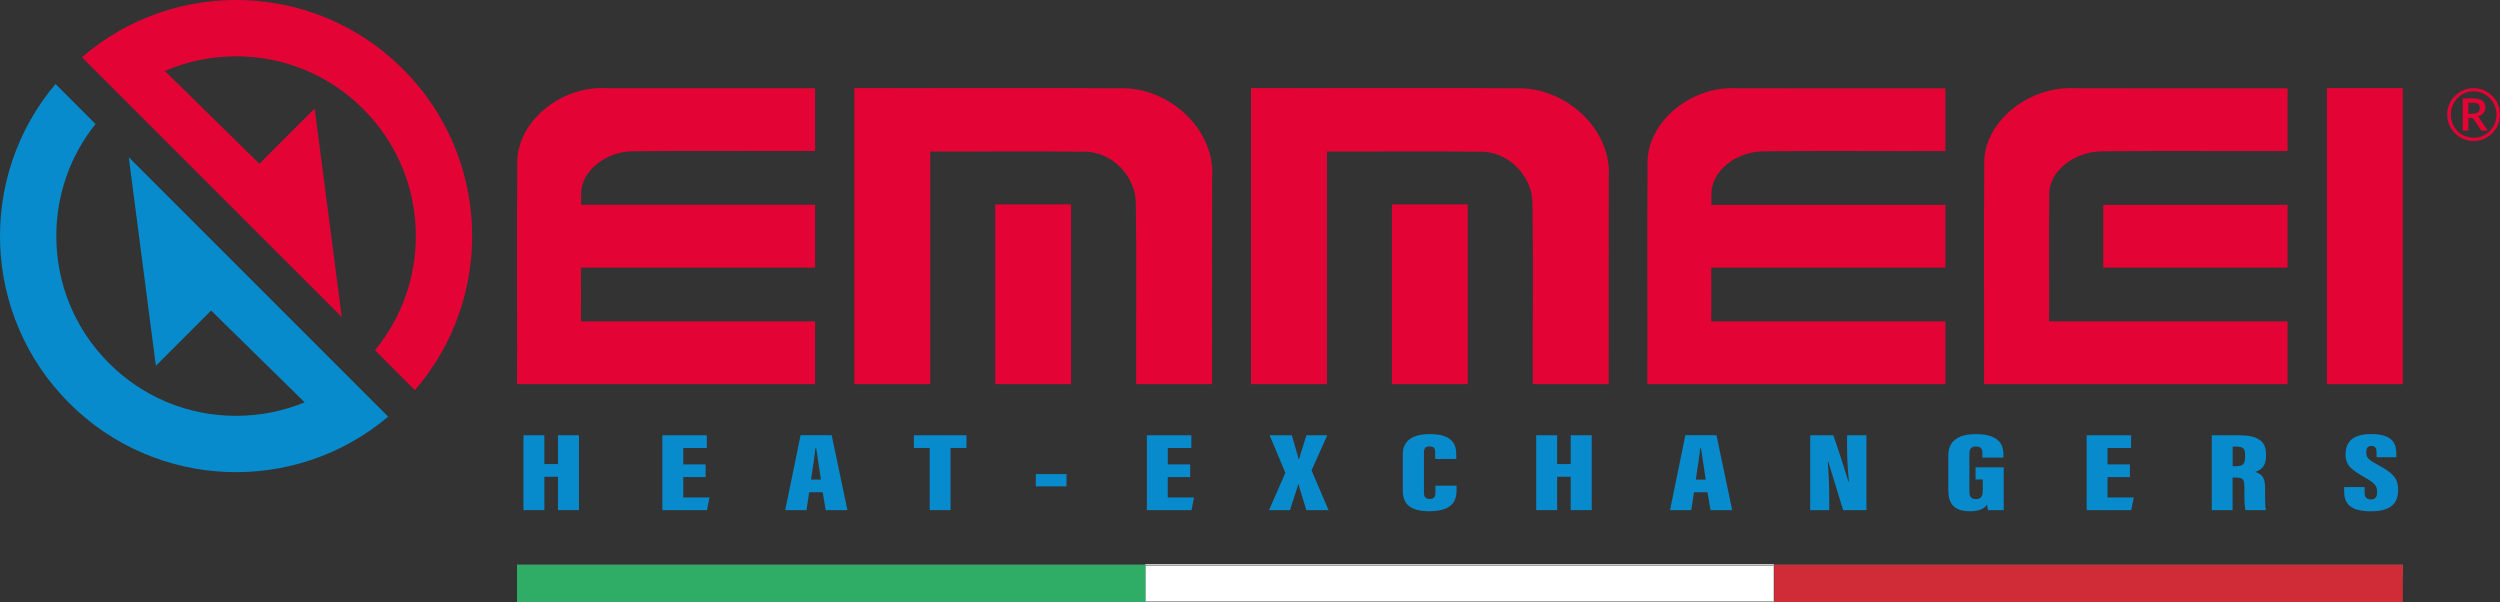 <?xml version="1.0" encoding="UTF-8"?><svg id="Livello_2" xmlns="http://www.w3.org/2000/svg" viewBox="0 0 1728.97 416.53"><rect x="0" y="0" width="1728.97" height="416.53" fill="#333333" stroke="none"/><defs><style>.cls-1{fill:#fff;}.cls-2{fill:#2fac66;}.cls-3{fill:#cf2c38;}.cls-4{fill:#e40335;}.cls-5{fill:#9d9d9c;}.cls-6{fill:#088bcc;}</style></defs><g id="_0th_Anniversary"><g><rect class="cls-1" x="791.99" y="390.22" width="434.73" height="25.93"/><path class="cls-6" d="M241.1,260.8l-.32-.32L89.05,108.75l18.75,144.23,38.22-38.22,64.67,63.48h0c-14.84,6.12-30.88,9.35-47.42,9.35-33.21,0-64.43-12.93-87.91-36.41-23.48-23.48-36.41-54.7-36.41-87.91,0-28.52,9.55-55.57,27.11-77.51l-27.66-27.66C-15.76,122.24-12.63,218.27,47.82,278.72c60.44,60.44,156.48,63.58,220.63,9.43l-27.35-27.34Z"/><g><path class="cls-5" d="M1660.92,391.38l-1.02,24.37H358.33v-24.37H1660.92m.81-.78H357.55v25.93H1660.65l1.09-25.93h0Z"/><rect class="cls-2" x="357.55" y="390.6" width="434.73" height="25.93"/><rect class="cls-3" x="1227.01" y="390.6" width="434.73" height="25.93"/></g><g><path class="cls-6" d="M362.02,301.01h14.45v19.93h9.41v-19.93h14.53v51.78h-14.53v-23.07h-9.41v23.07h-14.45v-51.78Z"/><path class="cls-6" d="M488.01,329.92h-15.47v14.11h18.13l-1.73,8.76h-30.86v-51.78h30.74v8.8h-16.29v11.35h15.47v8.75Z"/><path class="cls-6" d="M559.62,340.46l-1.85,12.32h-14.71l10.61-51.78h21.52l10.86,51.78h-15.01l-2.07-12.32h-9.35Zm8.13-8.78c-1.07-6.63-2.56-16.7-3.27-21.66h-.57c-.26,3.61-2.04,15.26-3.03,21.66h6.87Z"/><path class="cls-6" d="M642.97,309.81h-10.93v-8.8h36.34v8.8h-11v42.97h-14.41v-42.97Z"/><path class="cls-6" d="M737.57,327.89v8.46h-21.21v-8.46h21.21Z"/><path class="cls-6" d="M823.09,329.92h-15.47v14.11h18.14l-1.73,8.76h-30.85v-51.78h30.74v8.8h-16.29v11.35h15.47v8.75Z"/><path class="cls-6" d="M903.34,352.79c-.2-1.85-4.97-15.6-5.2-17.81h-.39c-.12,1.69-5.37,16.26-5.56,17.81h-14.55l11.3-25.82-10.89-25.96h15.41c.12,1.17,4.51,15.05,4.59,16.41h.43c.16-1.42,4.84-15.21,4.96-16.41h14.5l-10.9,24.29,11.76,27.49h-15.44Z"/><path class="cls-6" d="M1007.35,335.89v2.8c0,6.53-1.74,14.87-18.95,14.87-12.71,0-18.23-4.67-18.23-14.19v-25.39c0-9,6.51-13.75,18.53-13.75,15.85,0,18.42,7.2,18.42,13.97v3.25h-14.53v-4.42c0-2.85-.88-4.29-3.89-4.29s-3.93,1.36-3.93,4.29v27.38c0,2.76,.67,4.65,3.93,4.65s4.04-1.58,4.04-4.88v-4.3h14.6Z"/><path class="cls-6" d="M1062.43,301.01h14.45v19.93h9.41v-19.93h14.53v51.78h-14.53v-23.07h-9.41v23.07h-14.45v-51.78Z"/><path class="cls-6" d="M1171.53,340.46l-1.85,12.32h-14.71l10.61-51.78h21.52l10.86,51.78h-15.01l-2.07-12.32h-9.35Zm8.13-8.78c-1.07-6.63-2.56-16.7-3.27-21.66h-.57c-.26,3.61-2.04,15.26-3.03,21.66h6.87Z"/><path class="cls-6" d="M1251.9,352.79v-51.78h15.97c2.38,6.32,9.9,29.77,10.5,32.04h.35c-.8-6.89-1.31-16.31-1.31-23.53v-8.51h13.4v51.78h-16.12c-1.56-4.93-9.76-31.72-10.24-33.37h-.39c.56,6.09,1,16.39,1,24.53v8.84h-13.16Z"/><path class="cls-6" d="M1385.74,352.79h-10.85c-.34-.9-.56-2.75-.67-3.83-2.37,3.64-7.19,4.61-11.83,4.61-11.68,0-14.96-6-14.96-14.46v-24.36c0-7.94,4.76-14.51,19.08-14.51,17.28,0,19.02,8.68,19.02,13.9v2.33h-14.53v-2.85c0-2.51-.44-4.84-4.45-4.84-3.3,0-4.52,1.67-4.52,5.04v26.54c0,3.53,1.65,4.81,4.52,4.81,3.51,0,4.71-1.88,4.71-6.14v-7.43h-4.97v-8.4h19.46v29.58Z"/><path class="cls-6" d="M1473.01,329.92h-15.47v14.11h18.14l-1.73,8.76h-30.85v-51.78h30.74v8.8h-16.29v11.35h15.47v8.75Z"/><path class="cls-6" d="M1544.04,330.28v22.51h-14.41v-51.78h18.72c12.58,0,18.79,3.81,18.79,12.87v1.86c0,7.38-4.27,9.57-7.49,10.62,4.67,1.56,6.86,3.92,6.86,11.15,0,5-.11,12.56,.52,15.28h-13.96c-.93-2.34-.87-9.08-.87-15.69,0-5.83-.97-6.82-6.46-6.82h-1.7Zm.04-7.85h1.79c4.82,0,6.79-1.05,6.79-5.87v-2.5c0-3.48-1.01-5.2-6.32-5.2h-2.25v13.58Z"/><path class="cls-6" d="M1635.35,336.83v3.59c0,3.41,1.22,4.99,4.51,4.99s4.11-2.34,4.11-4.79c0-4.89-1.33-6.3-9-10.72-8.45-4.94-12.8-7.87-12.8-15.49s3.55-14.21,17.76-14.21c15.09,0,17.32,7.1,17.32,13.03v2.98h-13.63v-3.1c0-3.14-.75-4.69-3.6-4.69-2.66,0-3.52,1.58-3.52,4.51,0,3.12,.82,4.66,7.03,8,11.04,5.98,14.99,9.34,14.99,17.87s-4.01,14.79-18.92,14.79-18.4-5.96-18.4-13.63v-3.1h14.14Z"/></g><g><path class="cls-4" d="M1609.26,60.95h52.47v204.72h-52.47V60.95Z"/><g><path class="cls-4" d="M590.85,60.91c61.28,.15,122.6-.26,183.89,.15,33.7-.95,66.08,28.52,63.53,62.12-.04,47.49-.04,94.99-.04,142.48h-52.47c-.19-41.46,.37-82.96-.22-124.42,.3-19.2-16.79-37.18-36.92-36.31-35.08-.48-70.2,.04-105.29-.15v160.88h-52.47V60.91Z"/><path class="cls-4" d="M688.3,141.35h52.47v124.31h-52.47v-124.31Z"/></g><g><path class="cls-4" d="M865.18,60.91c61.28,.15,122.6-.26,183.89,.15,33.7-.95,66.08,28.52,63.53,62.12-.04,47.49-.04,94.99-.04,142.48h-52.47c-.19-41.46,.37-82.96-.22-124.42,.3-19.2-16.79-37.18-36.92-36.31-35.08-.48-70.2,.04-105.29-.15v160.88h-52.47V60.91Z"/><path class="cls-4" d="M962.64,141.35h52.47v124.31h-52.47v-124.31Z"/></g><path class="cls-4" d="M278.71,47.82C217.83-13.07,120.81-15.81,56.67,39.59l27.63,27.63L236.36,219.28l-18.75-144.23-38.22,38.22L114,49.08c15.35-6.63,32.04-10.14,49.26-10.14,33.21,0,64.43,12.93,87.91,36.41,23.48,23.48,36.41,54.7,36.41,87.91,0,29.15-9.97,56.76-28.28,78.96l27.63,27.63c55.4-64.14,52.66-161.16-8.23-222.04Z"/><g><path class="cls-4" d="M1372.15,265.66c.15-50.68-.26-101.39,.15-152.06-.97-27.86,29.24-54.64,63.68-52.54,48.69,.03,97.38,.03,146.07,.03v43.39c-42.5,.15-85.05-.31-127.55,.19-19.68-.25-38.12,13.89-37.22,30.53-.49,29.01,.04,58.05-.15,87.07h164.92v43.39h-209.9Z"/><path class="cls-4" d="M1454.61,185.07v-43.39h127.44v43.39h-127.44Z"/></g><path class="cls-4" d="M438.45,104.61c41.74-.5,83.51-.03,125.25-.19V61.02c-47.81,0-95.62,0-143.43-.03-33.82-2.11-63.49,24.68-62.53,52.56-.4,50.7,0,101.42-.15,152.12h206.11v-43.41h-161.94c.08-12.4,.03-24.8-.01-37.21h161.96v-43.41h-161.88c.03-2.16,.05-4.32,.08-6.48-.88-16.65,17.22-30.79,36.55-30.54Z"/><path class="cls-4" d="M1220.15,104.67c41.74-.5,83.51-.03,125.25-.19V61.09c-47.81,0-95.62,0-143.43-.03-33.82-2.11-63.49,24.67-62.53,52.54-.4,50.68,0,101.39-.15,152.06h206.11v-43.39h-161.94c.08-12.39,.03-24.79-.01-37.19h161.96v-43.39h-161.88c.03-2.16,.04-4.32,.08-6.48-.88-16.64,17.22-30.78,36.55-30.53Z"/><path class="cls-4" d="M1692.43,79.27c0-1.68,.22-3.31,.65-4.86,.43-1.56,1.05-3.02,1.84-4.38,.79-1.36,1.75-2.59,2.86-3.7,1.12-1.11,2.35-2.06,3.7-2.86,1.35-.8,2.8-1.42,4.35-1.85,1.55-.43,3.17-.65,4.85-.65s3.31,.22,4.87,.65c1.56,.43,3.01,1.05,4.36,1.85,1.35,.8,2.58,1.76,3.7,2.86,1.12,1.11,2.07,2.34,2.86,3.7,.79,1.36,1.4,2.82,1.84,4.38,.43,1.56,.65,3.18,.65,4.86s-.22,3.28-.65,4.84c-.43,1.56-1.05,3.01-1.84,4.36-.79,1.35-1.75,2.58-2.86,3.69-1.12,1.11-2.35,2.06-3.7,2.86-1.35,.8-2.81,1.42-4.36,1.85-1.56,.43-3.18,.65-4.87,.65s-3.3-.22-4.85-.65-3-1.05-4.35-1.85c-1.35-.8-2.58-1.75-3.7-2.86-1.12-1.11-2.07-2.34-2.86-3.69-.79-1.35-1.41-2.8-1.84-4.35-.43-1.55-.65-3.17-.65-4.85Zm2.5,0c0,1.48,.18,2.91,.55,4.28,.37,1.37,.89,2.65,1.58,3.84,.68,1.19,1.5,2.27,2.45,3.24,.95,.97,2.01,1.8,3.18,2.49,1.17,.69,2.43,1.23,3.78,1.6,1.35,.38,2.76,.56,4.23,.56,2.2,0,4.26-.42,6.19-1.25,1.93-.83,3.6-1.97,5.03-3.41,1.43-1.44,2.55-3.13,3.38-5.08,.83-1.94,1.24-4.03,1.24-6.27,0-1.48-.19-2.92-.56-4.3-.38-1.38-.9-2.67-1.59-3.86-.68-1.19-1.51-2.28-2.46-3.26-.96-.98-2.02-1.82-3.19-2.51-1.17-.69-2.43-1.23-3.79-1.61-1.36-.38-2.77-.58-4.24-.58-2.2,0-4.26,.42-6.18,1.26-1.92,.84-3.59,1.99-5,3.45-1.42,1.46-2.53,3.17-3.35,5.13-.82,1.96-1.23,4.06-1.23,6.29Zm12.16,2.25v8.85h-3.9v-22.31h7.2c2.87,0,4.99,.52,6.38,1.56,1.38,1.04,2.08,2.58,2.08,4.61,0,1.57-.45,2.9-1.34,4-.89,1.1-2.22,1.86-3.99,2.28,.28,.17,.53,.38,.74,.63,.21,.25,.4,.54,.59,.88l5.7,8.35h-3.7c-.55,0-.96-.21-1.23-.63l-5.03-7.55c-.15-.22-.33-.38-.54-.5-.21-.12-.53-.18-.96-.18h-2Zm0-2.85h2.9c.92,0,1.7-.09,2.34-.26,.64-.18,1.16-.43,1.55-.76,.39-.33,.68-.74,.85-1.23,.18-.48,.26-1.04,.26-1.68s-.08-1.16-.24-1.63c-.16-.47-.42-.85-.78-1.15-.36-.3-.83-.53-1.41-.68-.58-.15-1.31-.23-2.18-.23h-3.3v7.6Z"/></g></g></g></svg>